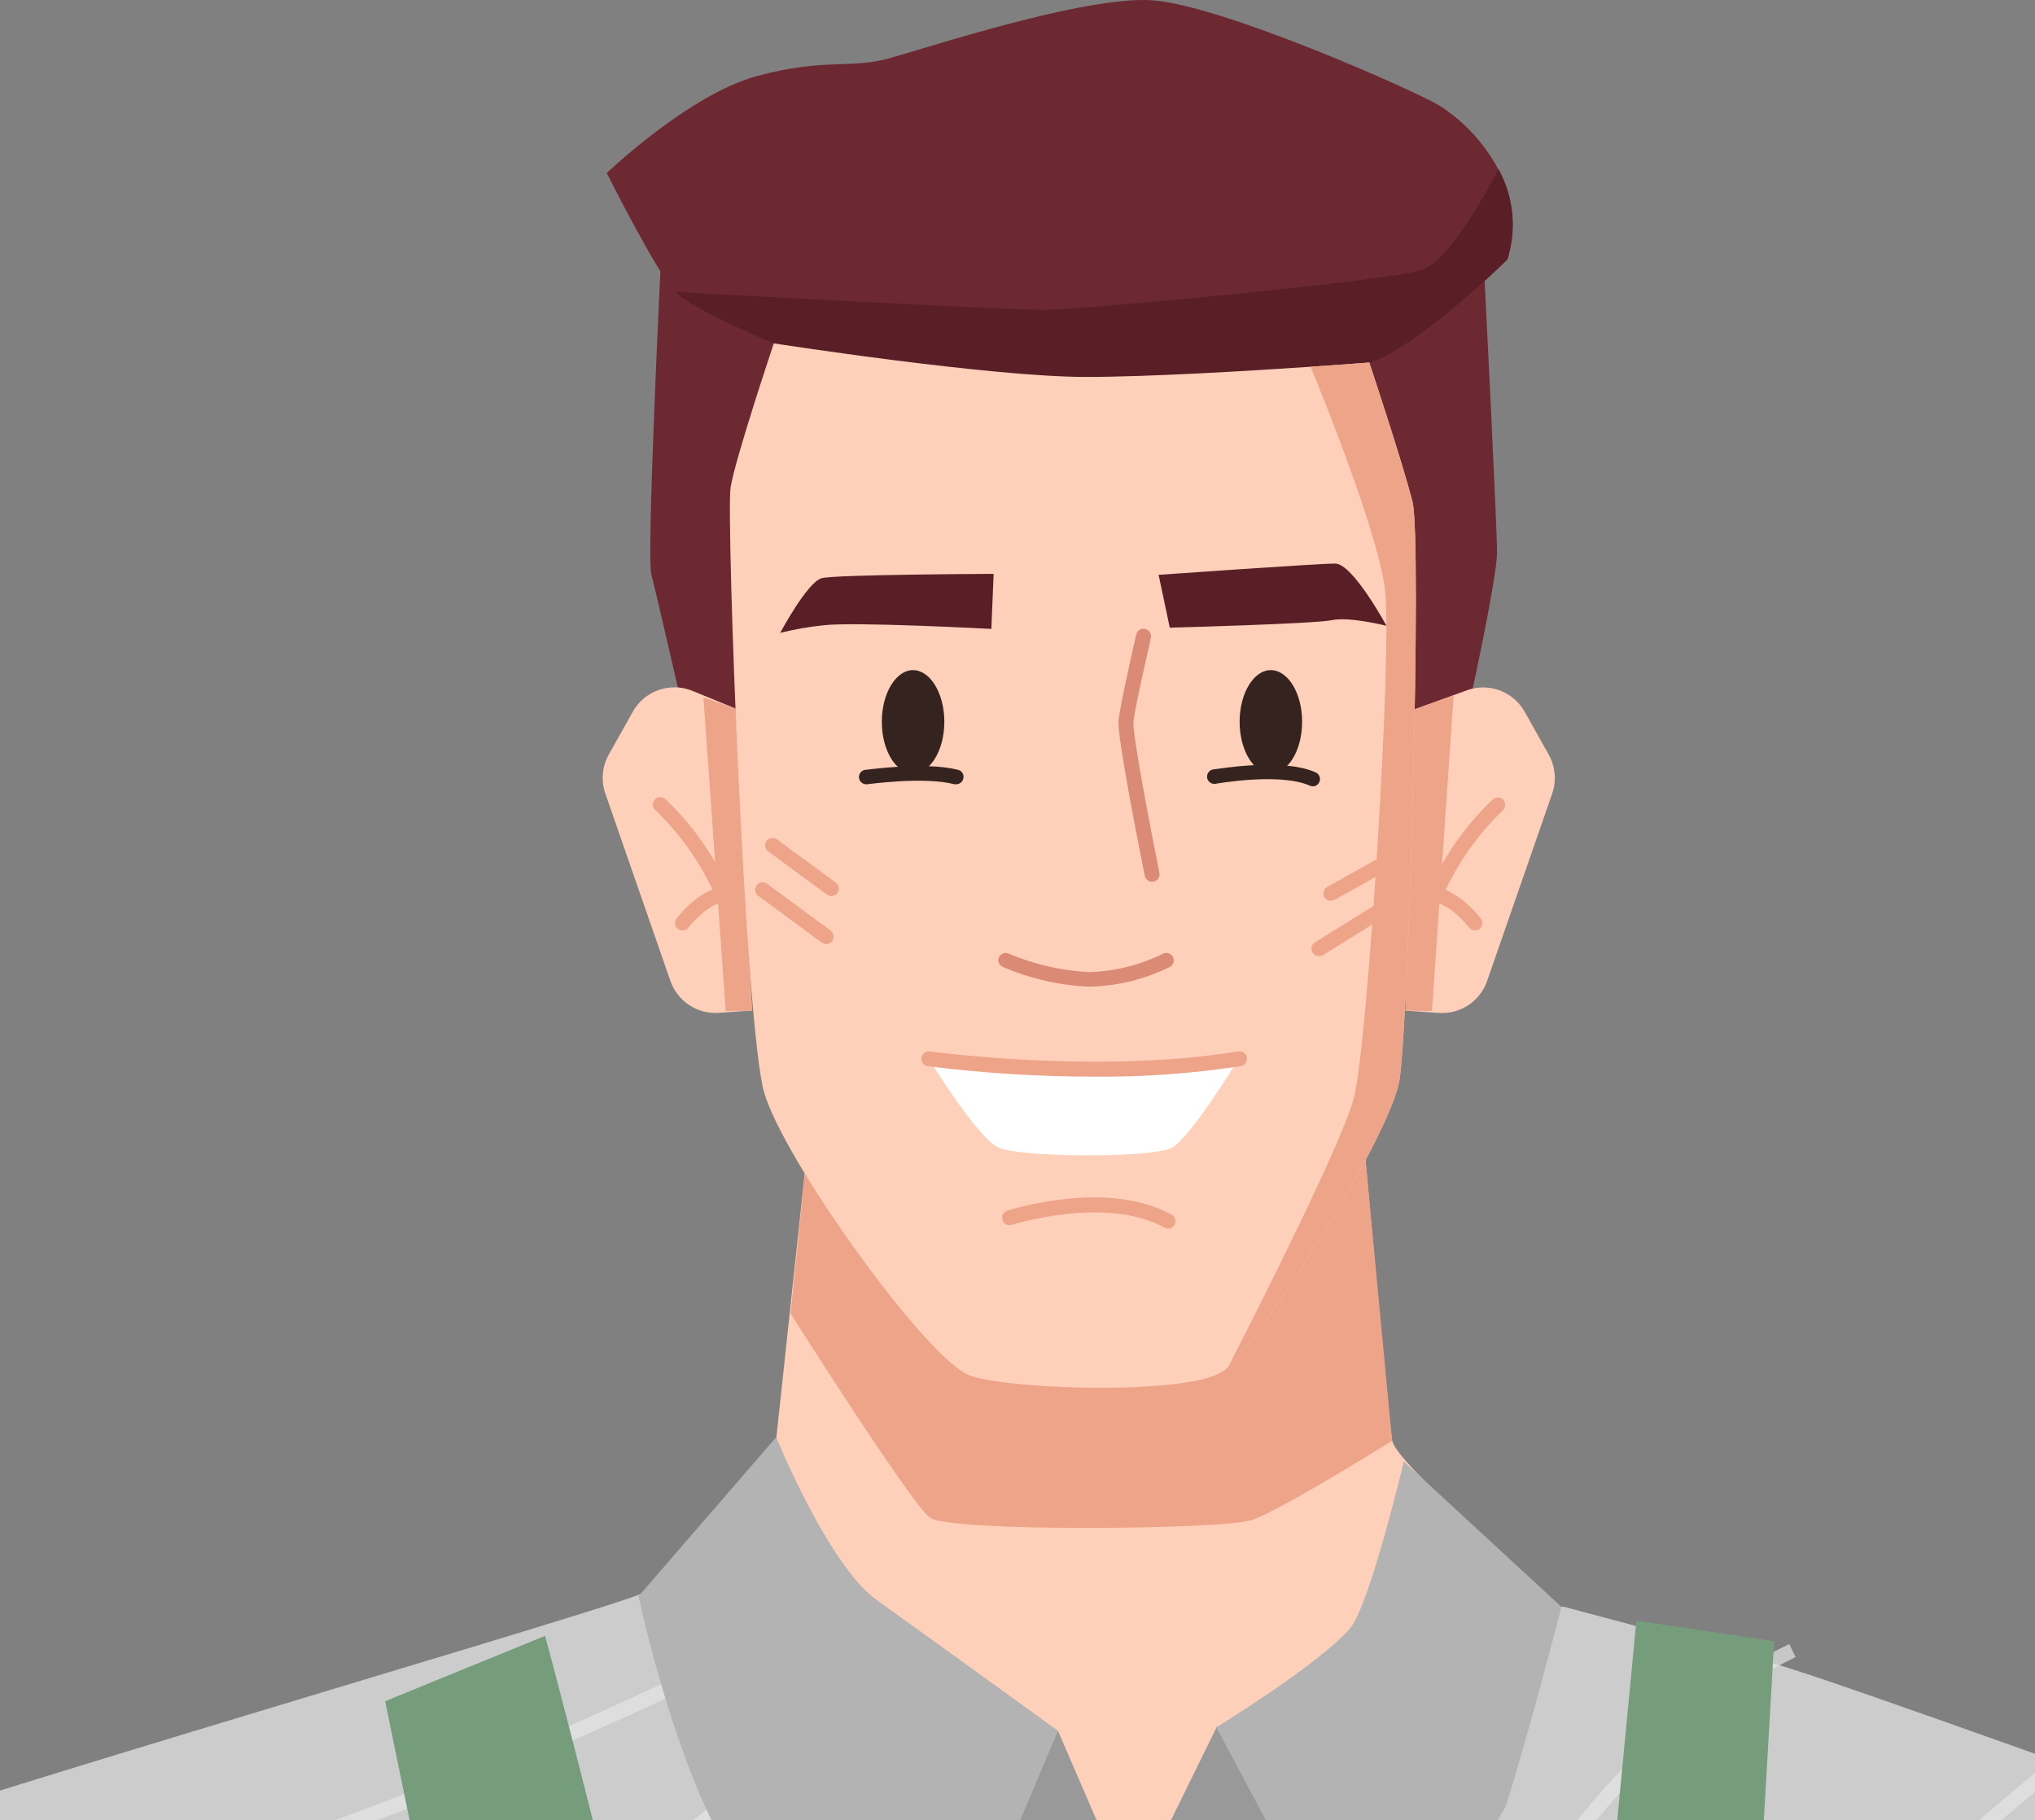 <?xml version="1.0" encoding="UTF-8"?>
<svg xmlns="http://www.w3.org/2000/svg" width="199" height="178" viewBox="0 0 199 178" fill="none">
  <rect x="0" y="0" width="199" height="178" fill="#808080" stroke="none"/>
  <g clip-path="url(#clip0_98_30766)">
    <path d="M66.275 67.178C66.275 67.178 64.166 58.015 63.69 56.14C63.214 54.264 64.623 25.611 64.623 25.611L145.162 27.02C145.162 27.02 146.394 51.437 146.394 54.022C146.394 56.606 143.595 69.286 143.595 69.286L79.673 75.817L66.275 67.178Z" fill="#6D2931"></path>
    <path d="M147.402 25.378C147.402 25.378 138.715 33.943 133.901 35.473C129.086 37.003 92.848 43.693 91.401 43.339C89.955 42.984 75.67 33.598 75.67 33.598C75.67 33.598 67.805 30.304 66.041 28.55C64.278 26.796 59.333 16.924 59.333 16.924C59.333 16.924 67.432 9.171 74.122 7.408C80.811 5.644 83.051 6.773 86.923 5.71C90.795 4.646 105.826 -0.337 112.516 0.018C119.206 0.373 138.23 8.816 140.693 10.281C143.152 11.838 145.162 14.009 146.525 16.579C147.256 17.911 147.711 19.377 147.862 20.889C148.013 22.401 147.856 23.928 147.402 25.378Z" fill="#6D2931"></path>
    <path d="M147.401 25.378C147.401 25.378 138.715 33.943 133.9 35.473C129.086 37.003 92.847 43.693 91.401 43.339C89.955 42.984 75.67 33.598 75.67 33.598C75.67 33.598 67.804 30.304 66.041 28.55C66.041 28.55 98.091 30.304 101.963 30.304C105.835 30.304 135.431 27.505 138.948 26.432C141.43 25.686 144.77 19.901 146.543 16.533C147.278 17.872 147.733 19.347 147.881 20.867C148.028 22.388 147.865 23.922 147.401 25.378Z" fill="#591E26"></path>
    <path d="M71.91 69.286L67.73 67.569C66.675 67.134 65.497 67.101 64.419 67.475C63.34 67.85 62.437 68.607 61.88 69.603L59.538 73.783C59.214 74.359 59.015 74.996 58.956 75.654C58.896 76.312 58.977 76.975 59.193 77.6L65.556 95.924C65.892 96.892 66.537 97.723 67.392 98.288C68.247 98.853 69.264 99.121 70.287 99.05L73.533 98.826L71.91 69.286Z" fill="#FED0B9"></path>
    <path d="M68.784 68.195L70.968 98.873L73.552 98.835L71.91 69.286L68.784 68.195Z" fill="#EEA489"></path>
    <path d="M71.463 90.214C71.31 90.214 71.162 90.167 71.038 90.078C70.914 89.989 70.821 89.864 70.772 89.719C69.416 85.74 67.125 82.144 64.092 79.232C63.948 79.105 63.86 78.926 63.846 78.734C63.832 78.543 63.893 78.353 64.017 78.206C64.079 78.133 64.155 78.072 64.24 78.029C64.326 77.985 64.419 77.959 64.515 77.952C64.61 77.945 64.706 77.957 64.797 77.988C64.888 78.019 64.972 78.068 65.044 78.131C68.29 81.196 70.731 85.012 72.153 89.244C72.216 89.428 72.203 89.63 72.117 89.805C72.031 89.979 71.88 90.113 71.696 90.177C71.62 90.198 71.542 90.211 71.463 90.214Z" fill="#EEA489"></path>
    <path d="M66.741 90.998C66.583 90.992 66.43 90.94 66.302 90.849C66.149 90.732 66.049 90.559 66.022 90.369C65.996 90.178 66.046 89.985 66.162 89.832C66.246 89.719 68.252 87.032 70.715 86.725C70.81 86.711 70.907 86.716 71 86.74C71.093 86.764 71.18 86.806 71.257 86.864C71.334 86.921 71.398 86.993 71.447 87.076C71.496 87.159 71.528 87.25 71.541 87.345C71.555 87.44 71.549 87.537 71.525 87.629C71.501 87.722 71.46 87.81 71.402 87.886C71.344 87.963 71.272 88.028 71.19 88.076C71.107 88.125 71.016 88.157 70.921 88.171C69.055 88.432 67.347 90.681 67.329 90.699C67.261 90.792 67.173 90.868 67.071 90.92C66.969 90.972 66.855 90.999 66.741 90.998Z" fill="#EEA489"></path>
    <path d="M138.323 69.37L143.25 67.579C144.305 67.143 145.483 67.11 146.561 67.485C147.639 67.86 148.542 68.617 149.1 69.613L151.442 73.793C151.766 74.368 151.965 75.006 152.024 75.664C152.084 76.322 152.003 76.984 151.787 77.609L145.424 95.933C145.088 96.902 144.443 97.733 143.588 98.297C142.733 98.862 141.716 99.13 140.693 99.059L137.446 98.835L138.323 69.37Z" fill="#FED0B9"></path>
    <path d="M142.149 67.999L140.031 98.873L137.446 98.835L138.323 69.37L142.149 67.999Z" fill="#EEA489"></path>
    <path d="M139.573 90.214C139.496 90.223 139.417 90.223 139.34 90.214C139.156 90.15 139.005 90.017 138.919 89.842C138.833 89.667 138.82 89.465 138.883 89.281C140.304 85.049 142.746 81.233 145.992 78.169C146.138 78.042 146.329 77.979 146.521 77.993C146.713 78.007 146.892 78.097 147.019 78.243C147.143 78.39 147.204 78.58 147.19 78.772C147.176 78.963 147.088 79.142 146.944 79.27C143.911 82.181 141.62 85.777 140.264 89.757C140.209 89.894 140.113 90.011 139.99 90.093C139.866 90.175 139.721 90.217 139.573 90.214Z" fill="#EEA489"></path>
    <path d="M144.238 90.998C144.124 90.997 144.011 90.97 143.909 90.918C143.807 90.866 143.719 90.791 143.651 90.699C143.651 90.699 141.924 88.432 140.058 88.171C139.963 88.157 139.872 88.125 139.789 88.076C139.707 88.028 139.635 87.963 139.577 87.886C139.519 87.81 139.478 87.722 139.454 87.629C139.43 87.537 139.424 87.44 139.438 87.345C139.451 87.25 139.483 87.159 139.532 87.076C139.581 86.993 139.646 86.921 139.722 86.864C139.799 86.806 139.886 86.764 139.979 86.74C140.072 86.716 140.169 86.711 140.264 86.725C142.727 87.079 144.733 89.719 144.817 89.832C144.933 89.985 144.983 90.178 144.957 90.369C144.931 90.559 144.83 90.732 144.677 90.849C144.549 90.942 144.396 90.994 144.238 90.998Z" fill="#EEA489"></path>
    <path d="M173.368 162.664C179.75 164.418 216.086 177.802 222.001 179.5C215.497 185.444 291.169 189.44 284.001 194.564C279.004 198.143 161.879 191.542 156.527 194.564C142.476 202.476 126.596 208.438 110.725 208.382C109.4 208.382 108.075 208.336 106.75 208.242C104.579 208.083 102.418 207.812 100.275 207.431C87.221 204.888 74.471 200.979 62.235 195.768C54.986 192.763 48.081 189.498 41.709 186.204C33.311 181.884 -26.785 190.03 -32.999 186.204C-17.875 179.673 56.338 158.419 62.608 155.899L64.372 155.19L84.721 155.647L133.239 156.711L152.627 157.131H152.935L159.914 158.997C163.59 159.995 168.302 161.274 173.368 162.664Z" fill="#CCCCCC"></path>
    <g opacity="0.7">
      <path d="M-31.451 225.251L-32.72 224.617C-27.495 214.092 -20.992 201.002 -9.73 193.668C-3.889 189.871 2.885 187.809 9.435 185.822L11.077 185.318C29.064 179.814 46.65 173.074 63.709 165.146C68.691 162.822 73.758 160.173 76.156 155.526L77.415 156.179C74.812 161.227 69.512 164.007 64.353 166.443C47.231 174.394 29.583 181.159 11.534 186.689L9.892 187.193C3.435 189.153 -3.245 191.187 -8.909 194.872C-19.89 201.982 -26.301 214.886 -31.451 225.251Z" fill="#E6E6E6"></path>
      <path d="M-37.376 242.811L-38.775 242.578C-37.712 235.981 -32.244 231.223 -26.544 227.071C-7.144 212.988 14.005 201.486 36.371 192.857C38.059 192.204 39.748 191.569 41.447 190.935C48.08 188.453 54.938 185.878 61.171 182.351C70.007 177.359 76.36 170.921 79.561 163.737L80.858 164.315C77.536 171.78 70.968 178.441 61.87 183.592C55.544 187.175 48.631 189.768 41.941 192.269L36.884 194.182C14.634 202.767 -6.404 214.208 -25.704 228.219C-31.171 232.203 -36.387 236.718 -37.376 242.811Z" fill="#E6E6E6"></path>
      <path d="M-25.135 260.091L-25.807 258.831C-4.198 247.299 18.204 236.644 40.775 227.174L46.867 224.636C58.418 219.84 70.361 214.886 81.277 208.457C90.881 202.73 99.873 196.033 108.111 188.471C114.03 183.159 119.584 177.454 124.738 171.397L125.829 172.33C120.627 178.442 115.016 184.193 109.035 189.544C100.728 197.17 91.662 203.923 81.977 209.698C70.967 216.182 58.978 221.155 47.38 225.97L41.297 228.498C18.792 237.941 -3.573 248.577 -25.135 260.091Z" fill="#E6E6E6"></path>
      <path d="M1.177 276.512L-0.157 276.018C4.237 264.168 14.295 256.247 21.956 251.684C29.616 247.122 38.032 243.884 46.214 240.73C48.248 239.947 50.292 239.154 52.307 238.351C91.494 222.742 121.099 201.413 140.357 174.905L141.505 175.745C122.088 202.43 92.25 223.917 52.867 239.62C50.833 240.432 48.799 241.216 46.756 242.009C38.666 245.144 30.297 248.372 22.749 252.86C15.2 257.348 5.422 265.055 1.177 276.512Z" fill="#E6E6E6"></path>
      <path d="M17.711 320.271L16.386 319.749C21.536 306.854 34.431 300.09 46.896 293.54C50.059 291.879 53.325 290.162 56.376 288.39C65.361 283.155 73.599 276.503 81.567 270.065C96.766 257.777 112.478 245.078 123.852 228.769C128.862 221.594 133.024 213.691 137.045 206.059C139.592 201.217 142.233 196.206 145.06 191.41C154.11 176.127 163.888 166.097 174.973 160.779L175.589 162.057C164.766 167.254 155.183 177.098 146.292 192.138C143.492 196.897 140.843 201.888 138.305 206.712C134.265 214.391 130.085 222.34 125.018 229.581C113.523 246.058 97.737 258.822 82.463 271.166C74.458 277.641 66.182 284.331 57.094 289.621C54.024 291.413 50.74 293.139 47.568 294.8C35.317 301.228 22.665 307.871 17.711 320.271Z" fill="#E6E6E6"></path>
      <path d="M31.052 335.097L29.83 334.379C42.249 313.432 63.951 300.79 84.944 288.586C103.707 277.669 123.114 266.379 135.99 249.165C140.329 243.38 143.903 236.905 147.364 230.654C149.454 226.866 151.628 222.947 153.951 219.196C164.289 202.523 200.491 170.445 216.884 159.911L217.658 161.106C201.358 171.574 165.409 203.409 155.145 219.952C152.841 223.684 150.686 227.565 148.614 231.344C145.134 237.642 141.532 244.145 137.138 250.005C124.075 267.443 104.557 278.807 85.672 289.798C64.828 301.937 43.284 314.477 31.052 335.097Z" fill="#E6E6E6"></path>
      <path d="M-35.211 255.902L-36.014 254.726C-0.535 230.627 36.747 209.297 75.502 190.925C88.229 184.898 101.991 177.368 104.277 164.269L105.676 164.511C103.278 178.283 89.19 186.064 76.127 192.213C37.433 210.55 0.21 231.842 -35.211 255.902Z" fill="#E6E6E6"></path>
    </g>
    <path d="M62.272 195.768C55.022 192.763 48.118 189.498 41.745 186.204C39.487 175.316 37.668 166.368 37.668 166.368L53.306 159.977C53.306 159.977 58.185 178.096 62.272 195.768Z" fill="#759C7B"></path>
    <path d="M173.499 160.509L173.368 162.664L172.1 184.655C167.103 188.234 161.917 191.542 156.564 194.564C158.179 177.77 159.681 162.057 159.97 159.016L160.026 158.484L173.499 160.509Z" fill="#759C7B"></path>
    <path d="M78.721 114.492C78.721 114.492 76.258 137.388 75.922 140.551C75.586 143.714 66.76 153.231 66.76 153.231L71.602 165.22C71.602 165.22 72.75 171.901 78.031 174.719C83.312 177.536 108.065 185.42 110.883 185.42C113.701 185.42 148.335 163.028 152.561 157.066C152.561 157.066 145.666 151.468 144.957 150.413C144.248 149.359 136.504 142.669 136.149 140.906C135.795 139.142 133.35 111.319 133.35 111.319L78.721 114.492Z" fill="#FED0B9"></path>
    <path d="M77.312 128.459C77.312 128.459 89.05 147.017 90.935 148.426C92.82 149.835 119.579 149.592 122.397 148.659C125.214 147.726 136.131 140.906 136.131 140.906L133.332 111.319L78.74 114.492L77.312 128.459Z" fill="#EEA489"></path>
    <path d="M136.84 105.684C135.907 111.077 124.02 130.017 120.111 133.675C119.967 133.825 119.807 133.96 119.635 134.076C116.35 136.427 99.108 135.942 94.928 134.552C90.748 133.161 76.613 113.418 74.728 106.841C72.843 100.263 70.996 50.486 71.444 47.668C71.892 44.85 75.67 33.579 75.67 33.579C75.67 33.579 96.803 36.863 106.199 36.863C112.245 36.863 121.995 36.285 128.163 35.865C131.578 35.632 133.901 35.455 133.901 35.455C133.901 35.455 137.185 45.317 138.127 49.077C139.07 52.837 137.773 100.048 136.84 105.684Z" fill="#FED0B9"></path>
    <path d="M97.167 56.121L96.943 61.505C96.943 61.505 83.498 60.786 80.522 61.15C79.097 61.298 77.685 61.544 76.295 61.887C76.295 61.887 78.954 56.905 80.363 56.541C81.772 56.177 97.167 56.121 97.167 56.121Z" fill="#591E26"></path>
    <path d="M112.665 86.23C112.496 86.231 112.331 86.173 112.2 86.066C112.069 85.958 111.979 85.808 111.947 85.642C111.49 83.384 109.222 72.029 109.381 70.443C109.54 68.857 111.051 62.326 111.117 62.046C111.138 61.953 111.179 61.865 111.235 61.787C111.29 61.709 111.361 61.644 111.443 61.593C111.524 61.543 111.615 61.509 111.709 61.494C111.804 61.479 111.9 61.483 111.994 61.505C112.182 61.549 112.346 61.666 112.449 61.83C112.552 61.994 112.586 62.193 112.544 62.382C112.544 62.447 110.986 69.081 110.837 70.583C110.725 71.647 112.339 80.212 113.374 85.353C113.395 85.447 113.396 85.544 113.378 85.638C113.361 85.732 113.324 85.822 113.271 85.902C113.218 85.982 113.15 86.051 113.07 86.104C112.99 86.157 112.9 86.194 112.805 86.211L112.665 86.23Z" fill="#DB8A75"></path>
    <path d="M113.3 56.215L114.391 61.383C114.391 61.383 128.583 61.01 130.253 60.646C131.923 60.282 135.58 61.197 135.58 61.197C135.58 61.197 132.287 55.114 130.57 55.114C128.853 55.114 113.3 56.215 113.3 56.215Z" fill="#591E26"></path>
    <path d="M92.344 70.583C92.344 73.382 90.972 75.631 89.283 75.631C87.595 75.631 86.232 73.364 86.232 70.583C86.232 67.803 87.604 65.535 89.283 65.535C90.963 65.535 92.344 67.793 92.344 70.583Z" fill="#35231F"></path>
    <path d="M127.332 70.583C127.332 73.382 125.961 75.631 124.272 75.631C122.583 75.631 121.221 73.364 121.221 70.583C121.221 67.803 122.592 65.535 124.272 65.535C125.951 65.535 127.332 67.793 127.332 70.583Z" fill="#35231F"></path>
    <path d="M106.563 96.493C103.632 96.372 100.748 95.714 98.053 94.553C97.883 94.475 97.749 94.335 97.68 94.161C97.61 93.987 97.611 93.793 97.68 93.62C97.76 93.451 97.9 93.319 98.073 93.249C98.246 93.18 98.439 93.179 98.613 93.246C101.126 94.317 103.808 94.933 106.535 95.066C109.027 94.99 111.474 94.379 113.71 93.275C113.794 93.23 113.887 93.202 113.982 93.193C114.077 93.184 114.173 93.194 114.265 93.222C114.356 93.25 114.441 93.296 114.515 93.357C114.588 93.418 114.649 93.493 114.694 93.578C114.739 93.662 114.766 93.755 114.775 93.85C114.784 93.945 114.775 94.041 114.746 94.133C114.718 94.224 114.672 94.309 114.611 94.383C114.55 94.456 114.475 94.517 114.391 94.562C111.953 95.769 109.282 96.428 106.563 96.493Z" fill="#DB8A75"></path>
    <path d="M90.832 103.556C90.832 103.556 106.824 106.402 121.127 103.556C121.127 103.556 116.369 111.347 114.596 112.243C112.497 113.288 99.78 113.176 97.671 112.243C95.563 111.31 90.832 103.556 90.832 103.556Z" fill="white"></path>
    <path d="M93.51 76.695H93.332C90.347 75.92 84.87 76.695 84.814 76.695C84.626 76.721 84.435 76.672 84.283 76.559C84.131 76.445 84.03 76.276 84.002 76.088C83.989 75.996 83.994 75.901 84.018 75.811C84.041 75.72 84.082 75.635 84.139 75.561C84.195 75.486 84.266 75.423 84.346 75.376C84.427 75.329 84.516 75.298 84.609 75.286C84.842 75.286 90.422 74.455 93.697 75.286C93.787 75.309 93.871 75.351 93.945 75.407C94.019 75.464 94.081 75.534 94.128 75.615C94.175 75.696 94.206 75.785 94.218 75.877C94.23 75.969 94.224 76.063 94.2 76.153C94.161 76.307 94.072 76.444 93.947 76.541C93.822 76.639 93.668 76.693 93.51 76.695Z" fill="#35231F"></path>
    <path d="M128.377 76.9C128.277 76.901 128.177 76.879 128.088 76.834C125.149 75.528 118.935 76.638 118.879 76.648C118.787 76.665 118.692 76.664 118.601 76.644C118.509 76.625 118.423 76.588 118.346 76.535C118.269 76.482 118.203 76.415 118.152 76.337C118.101 76.258 118.065 76.171 118.048 76.079C118.031 75.987 118.032 75.892 118.052 75.801C118.071 75.709 118.108 75.623 118.161 75.546C118.214 75.469 118.281 75.403 118.36 75.352C118.438 75.3 118.526 75.265 118.617 75.248C118.888 75.248 125.335 74.054 128.666 75.537C128.835 75.617 128.966 75.758 129.032 75.932C129.098 76.106 129.094 76.299 129.021 76.471C128.967 76.597 128.878 76.706 128.763 76.782C128.649 76.859 128.514 76.899 128.377 76.9Z" fill="#35231F"></path>
    <path d="M81.306 87.63C81.149 87.629 80.996 87.58 80.867 87.49L75.12 83.263C74.963 83.147 74.859 82.975 74.829 82.782C74.799 82.59 74.847 82.394 74.961 82.237C75.076 82.082 75.248 81.98 75.439 81.952C75.629 81.924 75.823 81.972 75.978 82.087L81.735 86.314C81.859 86.404 81.951 86.532 81.998 86.678C82.045 86.824 82.045 86.981 81.998 87.127C81.95 87.273 81.857 87.401 81.733 87.491C81.609 87.581 81.459 87.63 81.306 87.63Z" fill="#EEA489"></path>
    <path d="M80.793 92.323C80.638 92.322 80.488 92.273 80.363 92.183L74.14 87.602C74.063 87.545 73.997 87.474 73.948 87.392C73.898 87.31 73.865 87.219 73.851 87.124C73.837 87.03 73.843 86.933 73.867 86.841C73.891 86.748 73.933 86.661 73.991 86.585C74.047 86.507 74.118 86.442 74.2 86.392C74.281 86.343 74.372 86.309 74.466 86.295C74.561 86.28 74.657 86.284 74.75 86.306C74.843 86.329 74.931 86.37 75.008 86.426L81.231 91.007C81.385 91.122 81.488 91.294 81.516 91.485C81.544 91.675 81.495 91.869 81.38 92.024C81.313 92.117 81.225 92.193 81.123 92.245C81.02 92.297 80.907 92.323 80.793 92.323Z" fill="#EEA489"></path>
    <path d="M130.15 88.096C129.989 88.098 129.831 88.046 129.703 87.948C129.574 87.85 129.481 87.712 129.44 87.556C129.398 87.4 129.409 87.234 129.472 87.086C129.535 86.937 129.645 86.813 129.786 86.734L135.665 83.45C135.748 83.402 135.839 83.371 135.934 83.36C136.029 83.348 136.126 83.355 136.218 83.381C136.31 83.407 136.396 83.452 136.471 83.511C136.546 83.571 136.608 83.645 136.654 83.73C136.747 83.898 136.771 84.097 136.718 84.282C136.666 84.467 136.542 84.624 136.374 84.719L130.505 88.003C130.397 88.065 130.275 88.097 130.15 88.096Z" fill="#EEA489"></path>
    <path d="M128.974 93.498C128.816 93.499 128.662 93.448 128.535 93.354C128.408 93.259 128.316 93.126 128.271 92.974C128.227 92.823 128.233 92.66 128.289 92.513C128.345 92.365 128.448 92.239 128.582 92.155L136.102 87.49C136.267 87.388 136.465 87.356 136.653 87.401C136.841 87.445 137.004 87.563 137.105 87.728C137.207 87.892 137.239 88.09 137.194 88.278C137.15 88.466 137.032 88.629 136.868 88.731L129.403 93.396C129.274 93.474 129.124 93.509 128.974 93.498Z" fill="#EEA489"></path>
    <path d="M136.84 105.684C135.907 111.077 124.02 130.017 120.11 133.675C123.703 126.658 131.391 111.394 132.417 107.279C133.761 101.896 136.149 63.847 135.45 57.782C134.824 52.184 129.086 38.104 128.163 35.865C131.577 35.632 133.901 35.455 133.901 35.455C133.901 35.455 137.185 45.317 138.127 49.077C139.07 52.837 137.773 100.048 136.84 105.684Z" fill="#EEA489"></path>
    <path d="M114.232 120.155C114.108 120.156 113.986 120.124 113.878 120.062C108.158 116.889 99.061 119.754 98.949 119.782C98.765 119.841 98.564 119.825 98.392 119.737C98.22 119.648 98.09 119.495 98.03 119.311C97.971 119.126 97.987 118.926 98.076 118.753C98.164 118.581 98.317 118.451 98.501 118.392C98.903 118.27 108.308 115.303 114.568 118.793C114.652 118.838 114.727 118.901 114.786 118.975C114.846 119.05 114.89 119.136 114.916 119.228C114.943 119.32 114.95 119.417 114.938 119.512C114.926 119.607 114.896 119.699 114.848 119.782C114.786 119.891 114.697 119.983 114.589 120.049C114.481 120.114 114.358 120.151 114.232 120.155Z" fill="#EEA489"></path>
    <path d="M107.104 105.292C101.63 105.291 96.161 104.952 90.729 104.275C90.537 104.248 90.364 104.145 90.248 103.99C90.132 103.836 90.082 103.641 90.109 103.449C90.136 103.257 90.238 103.084 90.393 102.968C90.548 102.851 90.743 102.801 90.935 102.829C91.093 102.829 107.319 105.077 121.006 102.829C121.106 102.801 121.211 102.794 121.313 102.81C121.416 102.825 121.514 102.862 121.602 102.918C121.689 102.974 121.764 103.047 121.82 103.134C121.877 103.221 121.915 103.319 121.932 103.421C121.948 103.524 121.943 103.628 121.916 103.729C121.89 103.829 121.842 103.922 121.777 104.003C121.711 104.084 121.629 104.149 121.537 104.196C121.444 104.243 121.343 104.27 121.239 104.275C116.562 104.989 111.835 105.329 107.104 105.292Z" fill="#EEA489"></path>
    <path d="M110.64 185.878L103.456 169.26L96.272 181.828L110.64 185.878Z" fill="#999999"></path>
    <path d="M119.019 168.813L110.641 185.878L128.154 178.245L119.019 168.813Z" fill="#999999"></path>
    <path d="M137.279 142.921C137.279 142.921 133.976 156.823 132.081 159.156C129.348 162.524 118.944 168.925 118.944 168.925L132.417 194.182C132.417 194.182 139.975 189.311 147.234 176.669C149.548 169.41 152.692 157.14 152.692 157.14L137.279 142.921Z" fill="#B3B3B3"></path>
    <path d="M75.903 140.551L62.449 156.095C62.449 156.095 66.181 174.084 72.479 183.069C75.418 187.268 91.56 197.438 91.56 197.438L103.456 169.26C103.456 169.26 90.44 159.837 85.728 156.469C81.016 153.1 75.903 140.551 75.903 140.551Z" fill="#B3B3B3"></path>
  </g>
  <defs>
    <clipPath id="clip0_98_30766">
      <rect width="199" height="178" fill="white"></rect>
    </clipPath>
  </defs>
</svg>
